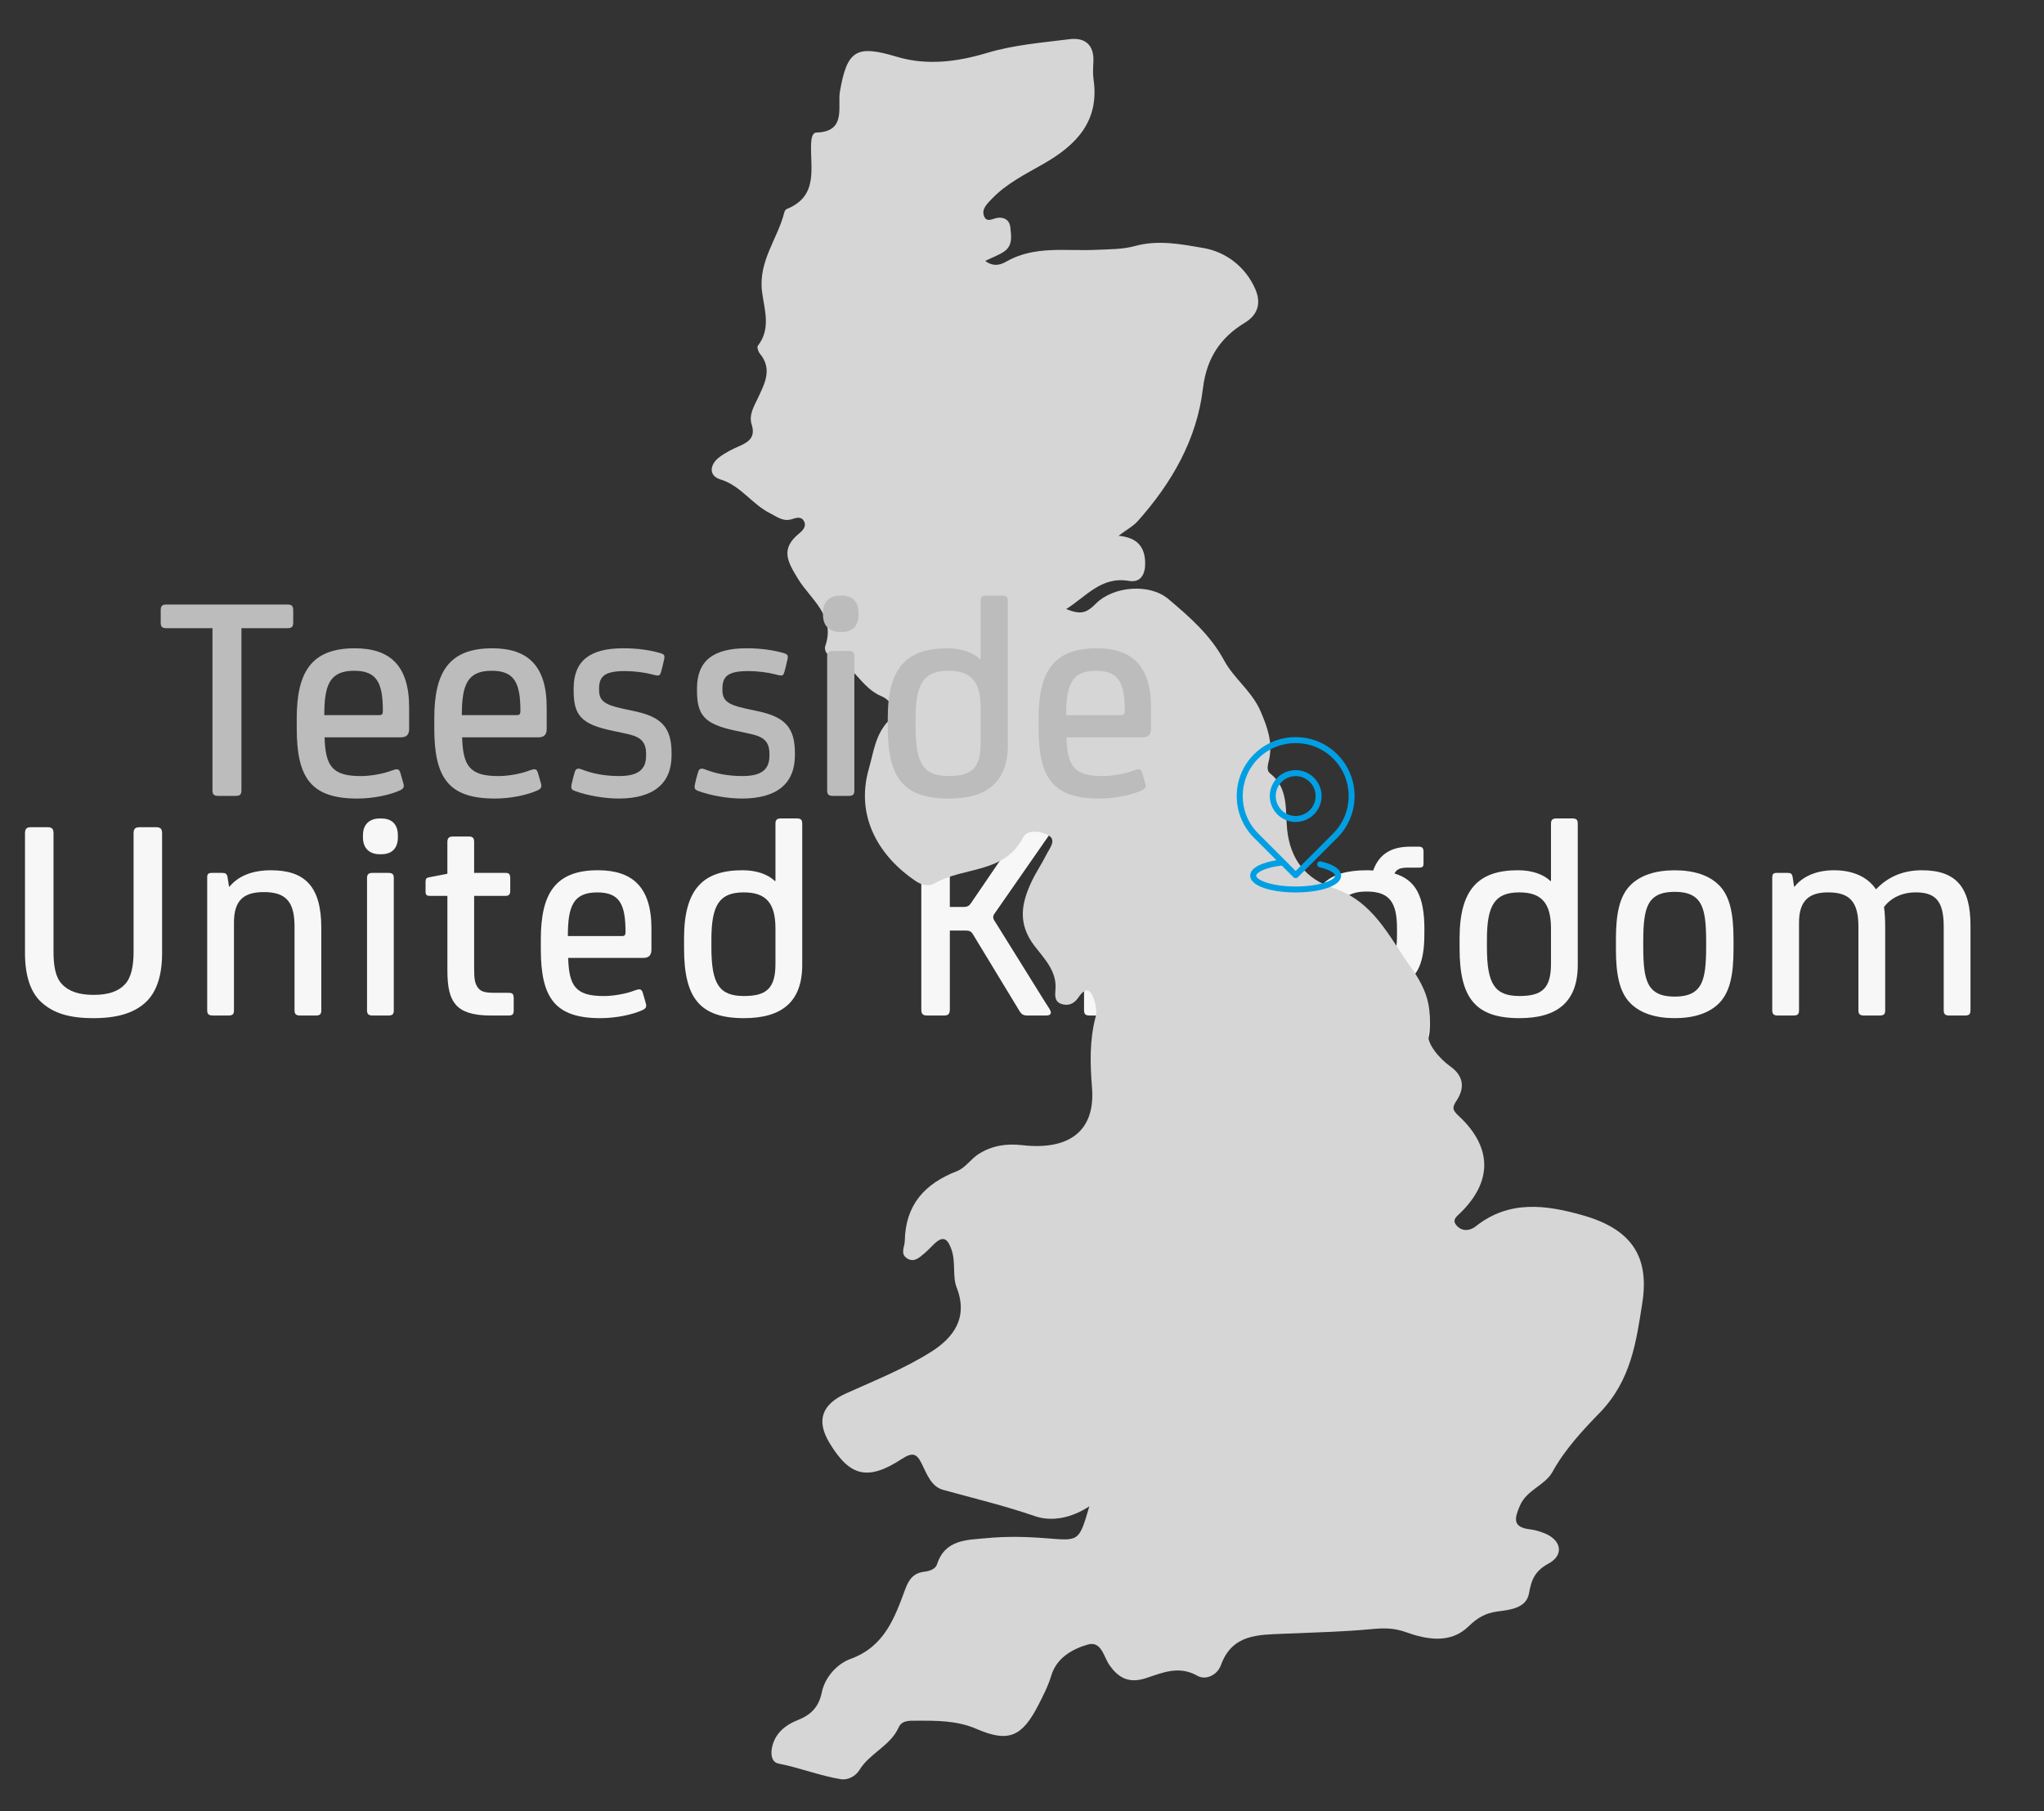 <?xml version="1.0" encoding="UTF-8"?>
<svg xmlns="http://www.w3.org/2000/svg" id="Layer_1" viewBox="0 0 843 747">
  <rect x="0" y="0" width="843" height="747" fill="#333333" stroke="none"/>
  <defs>
    <style>.cls-1{fill:#009fe3;}.cls-2{fill:#d6d6d6;}.cls-3{fill:#bcbcbc;}.cls-4{fill:#f7f7f7;}</style>
  </defs>
  <path class="cls-4" d="M66.85,393.14c0,9.25-2.28,16.09-6.84,20.29-4.56,4.2-11.29,6.48-21.49,6.48s-16.57-2.16-21.37-6.48c-4.68-4.2-6.84-11.29-6.84-20.29v-49.47c0-1.92.72-2.52,2.52-2.52h6.72c1.8,0,2.52.6,2.52,2.52v48.87c0,5.88.84,10.57,3.48,13.33,2.76,3,7.08,4.44,12.97,4.44,6.24,0,10.33-1.44,13.09-4.44,2.52-2.76,3.48-7.44,3.48-13.33v-48.87c0-1.92.72-2.52,2.64-2.52h6.48c1.92,0,2.64.6,2.64,2.52v49.47Z"></path>
  <path class="cls-4" d="M85.45,361.8c0-1.44.6-1.8,1.92-1.8h4.2c1.44,0,2.04.36,2.28,1.8l.6,3.84h.24c3.36-4.08,8.89-6.72,17.05-6.72,13.69,0,20.77,6.36,20.77,23.65v34.1c0,1.68-.6,2.16-2.4,2.16h-6.24c-1.68,0-2.4-.48-2.4-2.16v-34.58c0-10.09-3.48-14.17-12.61-14.17-7.92,0-12.37,3-12.37,12.49v36.26c0,1.68-.6,2.16-2.4,2.16h-6.24c-1.68,0-2.4-.48-2.4-2.16v-54.87Z"></path>
  <path class="cls-4" d="M149.69,344.51c0-4.92,3.12-6.96,6.96-6.96h.6c3.96,0,6.84,2.04,6.84,6.96v.84c0,4.92-2.88,6.96-6.84,6.96h-.6c-3.84,0-6.96-2.04-6.96-6.96v-.84ZM162.41,416.67c0,1.68-.6,2.16-2.4,2.16h-6.24c-1.68,0-2.4-.48-2.4-2.16v-54.51c0-1.68.72-2.16,2.4-2.16h6.24c1.8,0,2.4.48,2.4,2.16v54.51Z"></path>
  <path class="cls-4" d="M202.52,418.83c-7.56,0-11.89-1.56-14.41-4.32-2.64-3-3.6-7.2-3.6-14.65v-30.38h-7.2c-1.32,0-1.8-.36-1.8-1.8v-3.84c0-1.56.36-1.8,1.56-2.04l7.44-1.44v-13.09c0-1.68.72-2.28,2.4-2.28h6.36c1.68,0,2.28.6,2.28,2.28v12.73h12.97c1.44,0,1.92.6,1.92,2.16v5.16c0,1.44-.48,2.16-1.92,2.16h-12.97v29.54c0,4.68.24,6.36,1.44,8.16,1.32,1.92,3.12,2.28,7.56,2.28h5.16c1.56,0,2.16.36,2.16,2.28v4.92c0,1.56-.36,2.16-2.16,2.16h-7.2Z"></path>
  <path class="cls-4" d="M268.67,391.58c0,2.28-.96,3.48-3.36,3.48h-30.98c.36,11.41,2.88,15.73,14.65,15.73,4.2,0,9.37-.96,12.73-2.28.72-.24,1.44-.48,1.92-.48.6,0,1.08.24,1.44,1.32l.84,2.88c.36,1.2.6,2.04.6,2.52,0,.84-.48,1.32-1.44,1.8-4.2,1.92-10.93,3.36-17.41,3.36-18.73,0-24.61-8.29-24.61-28.46v-4.08c0-18.85,6-28.46,23.53-28.46,14.29,0,22.09,6.96,22.09,24.01v8.64ZM256.42,386.06c1.2,0,1.56-.36,1.56-1.68,0-11.41-2.4-16.33-11.65-16.33-9.97,0-12.13,5.76-12.13,18.01h22.21Z"></path>
  <path class="cls-4" d="M330.86,397.94c0,15.13-8.29,21.97-24.01,21.97-18.25,0-24.73-8.29-24.73-28.82v-4.08c0-20.29,7.8-28.1,24.13-28.1,5.76,0,10.45,1.68,13.33,4.44h.24v-23.65c0-1.68.72-2.16,2.4-2.16h6.24c1.8,0,2.4.48,2.4,2.16v58.23ZM319.82,382.93c0-10.69-4.08-14.89-13.09-14.89-10.09,0-13.33,5.28-13.33,19.45v3.24c0,15.13,3.24,20.05,13.45,20.05,9.37,0,12.97-3.24,12.97-13.33v-14.53Z"></path>
  <path class="cls-4" d="M391.73,416.31c0,2.04-.72,2.52-2.64,2.52h-6.48c-1.92,0-2.64-.48-2.64-2.52v-72.64c0-1.92.72-2.52,2.64-2.52h6.48c1.92,0,2.64.6,2.64,2.52v30.38h5.64c1.68,0,2.4-.48,3.24-1.8l19.81-29.06c.96-1.44,1.92-2.04,3.96-2.04h7.33c1.2,0,1.92.36,1.92,1.08,0,.6-.24,1.2-.84,2.04l-22.21,31.94c-.6.84-.96,1.32-.96,2.04s.36,1.32.96,2.16l20.17,32.42c1.68,2.64,2.64,3.84,2.64,4.8,0,.84-.72,1.2-2.16,1.2h-7.2c-1.92,0-2.64-.36-3.6-1.92l-19.09-31.46c-.84-1.44-1.56-1.68-3.48-1.68h-6.12v32.54Z"></path>
  <path class="cls-4" d="M445.4,344.51c0-4.92,3.12-6.96,6.96-6.96h.6c3.96,0,6.84,2.04,6.84,6.96v.84c0,4.92-2.88,6.96-6.84,6.96h-.6c-3.84,0-6.96-2.04-6.96-6.96v-.84ZM458.13,416.67c0,1.68-.6,2.16-2.4,2.16h-6.24c-1.68,0-2.4-.48-2.4-2.16v-54.51c0-1.68.72-2.16,2.4-2.16h6.24c1.8,0,2.4.48,2.4,2.16v54.51Z"></path>
  <path class="cls-4" d="M477.58,361.8c0-1.44.6-1.8,1.92-1.8h4.2c1.44,0,2.04.36,2.28,1.8l.6,3.84h.24c3.36-4.08,8.89-6.72,17.05-6.72,13.69,0,20.77,6.36,20.77,23.65v34.1c0,1.68-.6,2.16-2.4,2.16h-6.24c-1.68,0-2.4-.48-2.4-2.16v-34.58c0-10.09-3.48-14.17-12.61-14.17-7.92,0-12.37,3-12.37,12.49v36.26c0,1.68-.6,2.16-2.4,2.16h-6.24c-1.68,0-2.4-.48-2.4-2.16v-54.87Z"></path>
  <path class="cls-4" d="M587.44,383.41v2.16c0,11.65-3.12,17.05-7.68,19.45,6.72,3.6,9.97,9.72,9.97,16.57v1.32c0,12.13-8.17,18.37-24.01,18.37-8.41,0-17.53-1.8-23.65-4.32-1.32-.6-1.8-1.08-1.8-1.92,0-.48.24-1.2.6-2.52l1.2-3.48c.24-.84.84-1.08,1.2-1.08.48,0,.96.24,1.68.48,5.52,2.16,13.21,3.84,19.93,3.84,8.53,0,13.69-2.76,13.69-10.57v-.96c0-5.28-2.4-9.49-7.44-11.65-2.04.36-4.44.6-7.44.6-17.05,0-23.77-7.68-23.77-24.13v-2.16c0-18.01,7.8-24.49,23.77-24.49.84,0,1.8,0,2.64.12,2.28-6.36,6.96-9.85,15.25-9.85h3.48c1.56,0,2.04.6,2.04,2.16v4.56c0,1.44-.24,1.92-1.92,1.92h-4.2c-3.36,0-4.8.48-5.88,2.4,8.65,2.64,12.37,9.13,12.37,23.17ZM551.18,385.58c0,10.45,2.52,15.49,12.49,15.49s12.49-5.04,12.49-15.61v-2.52c0-10.69-3-15.25-12.49-15.25s-12.49,4.56-12.49,15.25v2.64Z"></path>
  <path class="cls-4" d="M650.71,397.94c0,15.13-8.29,21.97-24.01,21.97-18.25,0-24.73-8.29-24.73-28.82v-4.08c0-20.29,7.8-28.1,24.13-28.1,5.76,0,10.45,1.68,13.33,4.44h.24v-23.65c0-1.68.72-2.16,2.4-2.16h6.24c1.8,0,2.4.48,2.4,2.16v58.23ZM639.67,382.93c0-10.69-4.08-14.89-13.09-14.89-10.09,0-13.33,5.28-13.33,19.45v3.24c0,15.13,3.24,20.05,13.45,20.05,9.37,0,12.97-3.24,12.97-13.33v-14.53Z"></path>
  <path class="cls-4" d="M714.95,391.46c0,10.45-1.44,17.77-6,22.33-4.08,4.08-10.33,6.12-18.25,6.12s-14.17-2.04-18.25-6.12c-4.56-4.56-6-11.89-6-22.33v-4.08c0-10.45,1.44-17.77,6-22.33,4.08-4.08,10.33-6.12,18.25-6.12s14.17,2.04,18.25,6.12c4.56,4.56,6,11.89,6,22.33v4.08ZM701.74,373.45c-1.8-3.96-5.4-5.64-11.05-5.64s-9.25,1.68-11.05,5.64c-1.32,2.88-1.92,6.96-1.92,14.77,0,0,0,2.52,0,2.4,0,7.8.6,11.89,1.92,14.77,1.8,3.96,5.4,5.64,11.05,5.64s9.25-1.68,11.05-5.64c1.32-2.88,1.92-6.96,1.92-14.77,0,.12,0-2.4,0-2.4,0-7.8-.6-11.89-1.92-14.77Z"></path>
  <path class="cls-4" d="M812.68,416.67c0,1.68-.6,2.16-2.4,2.16h-6.24c-1.68,0-2.4-.48-2.4-2.16v-34.46c0-10.33-3.12-14.17-11.53-14.17-5.88,0-10.33,2.4-13.09,6,.36,2.64.48,5.16.48,8.77v33.86c0,1.68-.6,2.16-2.4,2.16h-6.24c-1.68,0-2.4-.48-2.4-2.16v-34.46c0-10.45-3.72-14.17-12.49-14.17-7.56,0-12.01,3.12-12.01,12.49v36.14c0,1.68-.6,2.16-2.4,2.16h-6.24c-1.68,0-2.4-.48-2.4-2.16v-54.75c0-1.44.48-1.92,1.92-1.92h4.32c1.44,0,1.92.36,2.16,1.68l.6,3.96h.24c3.12-3.96,8.65-6.72,16.21-6.72,8.17,0,14.05,3,17.29,7.8h.12c5.16-5.4,11.53-7.8,18.85-7.8,14.29,0,20.05,7.2,20.05,22.81v34.94Z"></path>
  <path class="cls-2" d="M449.31,621.22c-7.38,4.86-15.57,6.47-22.5,4.07-12.5-4.33-25.27-7.35-37.94-10.87-4.82-1.34-6.66-6.58-8.75-10.82-2.06-4.17-3.79-4.75-8.11-1.94-14.11,9.2-21.49,7.34-29.87-6.51-5.63-9.31-3.21-15.95,6.8-20.48,11.95-5.4,24.31-10.29,35.29-17.29,8.84-5.63,15.26-13.8,10.3-26.44-1.77-4.5-.28-10.38-2.11-15.59-1.71-4.88-3.65-5.75-7.36-2.11-1.27,1.25-2.5,2.56-3.86,3.71-2.05,1.73-4.25,3.85-7.1,2.03-2.95-1.89-.99-4.69-.94-7.25.29-14.85,8.2-23.57,21.55-28.74,3.41-1.32,5.78-5.12,9.02-7.13,5.42-3.37,11.23-4.33,17.87-3.57,19.57,2.23,30.22-6.02,28.77-23.78-.8-9.79-1.05-19.55,1.51-29.2.5-1.9.2-4.22-.38-6.15-1.21-4.01-3-7.32-6.8-1.71-1.71,2.53-4.09,3.55-6.94,2.6-2.9-.97-2.67-3.56-2.46-5.99.65-7.65-4.87-12.96-8.69-18-7.03-9.25-5.34-17.61-1.1-26.59,1.77-3.76,4.17-7.21,6.01-10.94,1.24-2.51,4.27-5.9,1.11-7.88-3.01-1.88-8.86-2.79-10.67.71-7.82,15.17-24.73,11.99-36.49,18.98-2.23,1.32-5.36.68-7.71-.89-14.73-9.87-25.23-26.25-19.42-46.42,1.94-6.75,2.64-13.9,7.94-19.58,3.61-3.86,1.48-8.58-2.74-10.31-8.58-3.52-11.71-13.59-20.78-16.3-1.65-.49-2.97-2.78-2.39-4.43,4.32-12.36-6.01-19.21-11.09-27.43-4.53-7.33-7.51-12.6.27-18.94,1.56-1.28,3.31-3.11,1.88-5.36-1.15-1.8-3.18-1.08-4.89-.55-3.6,1.12-6.15-1.05-9.08-2.53-7.4-3.72-11.94-11.33-20.4-13.9-4.79-1.46-4.46-6-.51-9.05,2.56-1.97,5.57-3.45,8.55-4.75,4-1.74,6.48-3.83,4.91-8.8-1.26-3.98.92-7.4,2.58-10.96,2.72-5.86,6.12-11.9.81-18.28-.68-.81-1.29-2.71-.86-3.25,5.58-7.05,2.64-15.16,1.74-22.32-1.58-12.59,6.44-21.74,9.18-32.68.13-.54.56-1.23,1.03-1.42,13.28-5.36,9.59-16.98,10.03-27.07.08-1.85.45-4.41,2.19-4.46,12.54-.33,8.62-10.77,9.69-16.92,2.97-17.05,6.74-19.36,23.36-14.36,12.4,3.73,24.87,2.18,37.5-1.61,10.87-3.26,22.5-4.19,33.86-5.61,6.46-.8,10.17,2.43,9.82,9.4-.12,2.37-.28,4.8.06,7.14,2.53,17.25-7.07,27.11-20.65,34.87-7.43,4.25-15.21,8.09-21.26,14.4-1.85,1.93-4.22,4.1-3.35,6.88,1.09,3.45,4.02.99,6.14.93,2.94-.09,4.53,1.35,4.82,4.09.39,3.55.98,7.37-2.5,9.81-2.12,1.49-4.68,2.36-7.87,3.92,3.35,2.56,6.38,1.6,8.55.35,11.81-6.81,24.71-4.3,37.27-4.92,5.32-.26,10.83-.15,15.88-1.55,9.61-2.67,19.16-.77,28.26.8,9.3,1.6,17.38,7.7,21.41,16.92,2.27,5.19,1.6,10.31-4.23,13.85-10.14,6.16-15.86,14.63-17.36,27.2-2.5,21-12.83,38.89-26.8,54.59-1.88,2.12-4.56,3.54-8,6.13,7.84.7,10.91,4.69,10.99,11.27.05,4.65-1.89,8.17-6.66,7.34-11.46-1.99-17.64,6.44-25.92,11.61,5.85,2.33,8.17,1.85,12.3-2.29,7.16-7.16,22.07-8.4,29.82-1.87,8.78,7.4,17.35,14.85,23.06,25.42,3.99,7.39,11.42,12.64,14.95,20.81,2.78,6.43,5.05,12.68,3.62,19.73-.42,2.06-1.42,4.59.31,5.94,7.78,6.1,6.24,15.32,7.06,23.13,1.33,12.67,7.89,20.48,19,24.16,16.61,5.5,22.84,19.83,31.94,32.56,6.47,9.05,9.17,16.62,7.31,27.55-.69,4.06,4.37,10.13,9.16,13.56,5.41,3.87,5.89,8.83,2.51,13.97-1.85,2.81-1.89,3.85.8,6.33,13.88,12.85,14.04,26.98.81,39.96-1.58,1.55-3.58,2.84-1.82,5.05,2.27,2.85,5.69,2.48,8.05.59,13.74-10.93,28.81-8.91,43.96-4.64,19.56,5.52,27.9,16.3,24.76,36.26-2.5,15.91-4.58,31.9-17.61,45.3-6.75,6.94-14.33,15.03-19.43,24.32-3.07,5.59-10.59,7.38-13.4,13.87-2.23,5.17-3.31,8.96,4.1,9.83,2.05.24,4.1.86,6.02,1.63,6.99,2.81,8.15,8.99,1.64,12.5-5.48,2.96-7.04,6.48-8.05,12.26-1.06,6.12-7.76,6.8-12.91,7.48-4.99.65-8.28,2.52-12.02,6.16-7.45,7.26-17.2,5.47-25.99,2.33-4.74-1.7-8.91-1.68-13.74-1.23-12.01,1.14-24.11,1.39-36.18,1.92-10.67.47-21.56,0-26.25,13.03-1.39,3.87-6.11,6.34-9.65,4.33-7.62-4.34-14.38-1.3-21.22.96-6.8,2.24-11.26.14-15.14-5.49-2.34-3.4-3.27-10-8.95-8.34-6.46,1.89-12.81,5.57-14.97,12.77-1.31,4.35-3.31,8.22-5.34,12.18-6.6,12.84-12.13,15.61-25.28,9.91-8.38-3.64-16.71-3.5-25.28-3.47-2.67,0-5.73-.18-7.04,2.75-3.44,7.68-11.93,10.61-16.15,17.53-1.7,2.79-5.02,4.28-7.67,3.85-8.7-1.42-16.97-4.75-25.72-6.45-4.07-.79-3.39-6.99-1.06-10.93,2.05-3.47,5.41-5.58,9.02-7.02,5.35-2.13,8.61-5.3,9.86-11.37,1.31-6.4,6.42-11.87,11.85-13.84,14.01-5.08,18.19-16.91,22.59-28.81,1.53-4.12,3.5-6.67,7.94-7.17,2.12-.24,4.53-1.1,5.17-3.08,3.35-10.37,12.53-9.99,20.49-10.76,8.25-.8,16.68-.59,24.97.08,13.11,1.05,13.09,1.37,17.35-13.23Z"></path>
  <path class="cls-1" d="M545.06,328.31c0-5.89-4.79-10.69-10.69-10.69s-10.68,4.79-10.68,10.69,4.79,10.69,10.68,10.69,10.69-4.8,10.69-10.69ZM526.15,328.31c0-4.53,3.69-8.22,8.22-8.22s8.22,3.69,8.22,8.22-3.69,8.22-8.22,8.22-8.22-3.69-8.22-8.22Z"></path>
  <path class="cls-1" d="M544.73,355.26c-.67-.15-1.32.26-1.48.92-.15.66.26,1.32.92,1.48,4.74,1.09,6.46,2.67,6.46,3.46,0,1.83-6.34,4.49-16.27,4.49s-16.27-2.66-16.27-4.49c0-1.2,3.38-3.3,10.55-4.14l4.85,4.85c.23.23.54.36.87.36s.64-.13.87-.36l16.33-16.33c9.48-9.48,9.48-24.91,0-34.39-9.48-9.48-24.91-9.48-34.39,0-9.48,9.48-9.48,24.91,0,34.39l9.28,9.28c-5.6.91-10.82,2.95-10.82,6.34,0,4.56,9.43,6.95,18.74,6.95s18.73-2.39,18.73-6.95c0-2.54-2.98-4.62-8.37-5.86ZM518.92,312.85c4.26-4.26,9.85-6.39,15.45-6.39s11.2,2.13,15.46,6.39c8.52,8.52,8.52,22.38,0,30.9l-15.46,15.46-15.45-15.46c-8.52-8.52-8.52-22.38,0-30.91Z"></path>
  <path class="cls-3" d="M99.58,259.08v66.73c0,1.95-.61,2.44-2.56,2.44h-6.83c-1.95,0-2.56-.49-2.56-2.44v-66.73h-18.91c-2.07,0-2.44-.73-2.44-2.44v-5c0-1.95.85-2.32,2.44-2.32h49.77c1.59,0,2.44.37,2.44,2.32v5c0,1.71-.37,2.44-2.44,2.44h-18.91Z"></path>
  <path class="cls-3" d="M168.75,300.55c0,2.32-.98,3.54-3.42,3.54h-31.47c.37,11.59,2.93,15.98,14.88,15.98,4.27,0,9.52-.98,12.93-2.32.73-.24,1.46-.49,1.95-.49.61,0,1.1.24,1.46,1.34l.85,2.93c.37,1.22.61,2.07.61,2.56,0,.85-.49,1.34-1.46,1.83-4.27,1.95-11.1,3.42-17.69,3.42-19.03,0-25.01-8.42-25.01-28.91v-4.15c0-19.15,6.1-28.91,23.91-28.91,14.52,0,22.45,7.08,22.45,24.4v8.78ZM156.31,294.94c1.22,0,1.59-.37,1.59-1.71,0-11.59-2.44-16.59-11.83-16.59-10.13,0-12.32,5.86-12.32,18.3h22.57Z"></path>
  <path class="cls-3" d="M225.48,300.55c0,2.32-.98,3.54-3.42,3.54h-31.47c.37,11.59,2.93,15.98,14.88,15.98,4.27,0,9.52-.98,12.93-2.32.73-.24,1.46-.49,1.95-.49.61,0,1.1.24,1.46,1.34l.85,2.93c.37,1.22.61,2.07.61,2.56,0,.85-.49,1.34-1.46,1.83-4.27,1.95-11.1,3.42-17.69,3.42-19.03,0-25.01-8.42-25.01-28.91v-4.15c0-19.15,6.1-28.91,23.91-28.91,14.52,0,22.45,7.08,22.45,24.4v8.78ZM213.04,294.94c1.22,0,1.59-.37,1.59-1.71,0-11.59-2.44-16.59-11.83-16.59-10.13,0-12.32,5.86-12.32,18.3h22.57Z"></path>
  <path class="cls-3" d="M237.32,326.29c-1.1-.37-1.71-.73-1.71-1.71,0-.73.24-1.71.73-3.66l.61-2.2c.37-1.34.85-1.71,1.59-1.71.98,0,1.83.61,4.39,1.34,3.54,1.1,7.93,1.71,12.44,1.71,7.81,0,11.1-2.68,11.1-8.42v-.61c0-5.61-2.68-7.32-8.66-8.54l-5.73-1.22c-12.44-2.68-15.49-6.34-15.49-16.47v-.85c0-11.35,6.59-16.59,20.5-16.59,6.1,0,11.47.85,15.49,2.07,1.22.37,1.46.85,1.46,1.59,0,.61-.37,1.83-.73,3.54l-.61,2.32c-.37,1.34-.61,1.71-1.46,1.71-.61,0-1.59-.24-2.44-.49-2.68-.73-7.32-1.34-10.98-1.34-8.3,0-10.74,2.07-10.74,7.2v.61c0,4.27,2.07,5.98,9.15,7.56l5.61,1.22c10.86,2.32,15.13,6.59,15.13,17.2v.98c0,11.59-7.44,17.81-21.84,17.81-5.73,0-12.81-1.22-17.81-3.05Z"></path>
  <path class="cls-3" d="M288.19,326.29c-1.1-.37-1.71-.73-1.71-1.71,0-.73.24-1.71.73-3.66l.61-2.2c.37-1.34.85-1.71,1.59-1.71.98,0,1.83.61,4.39,1.34,3.54,1.1,7.93,1.71,12.44,1.71,7.81,0,11.1-2.68,11.1-8.42v-.61c0-5.61-2.68-7.32-8.66-8.54l-5.73-1.22c-12.44-2.68-15.49-6.34-15.49-16.47v-.85c0-11.35,6.59-16.59,20.5-16.59,6.1,0,11.47.85,15.49,2.07,1.22.37,1.46.85,1.46,1.59,0,.61-.37,1.83-.73,3.54l-.61,2.32c-.37,1.34-.61,1.71-1.46,1.71-.61,0-1.59-.24-2.44-.49-2.68-.73-7.32-1.34-10.98-1.34-8.3,0-10.74,2.07-10.74,7.2v.61c0,4.27,2.07,5.98,9.15,7.56l5.61,1.22c10.86,2.32,15.13,6.59,15.13,17.2v.98c0,11.59-7.44,17.81-21.84,17.81-5.73,0-12.81-1.22-17.81-3.05Z"></path>
  <path class="cls-3" d="M339.43,252.73c0-5,3.17-7.08,7.08-7.08h.61c4.03,0,6.95,2.07,6.95,7.08v.85c0,5-2.93,7.08-6.95,7.08h-.61c-3.9,0-7.08-2.07-7.08-7.08v-.85ZM352.36,326.05c0,1.71-.61,2.2-2.44,2.2h-6.34c-1.71,0-2.44-.49-2.44-2.2v-55.39c0-1.71.73-2.2,2.44-2.2h6.34c1.83,0,2.44.49,2.44,2.2v55.39Z"></path>
  <path class="cls-3" d="M415.67,307.02c0,15.37-8.42,22.33-24.4,22.33-18.54,0-25.13-8.42-25.13-29.28v-4.15c0-20.62,7.93-28.55,24.52-28.55,5.86,0,10.61,1.71,13.54,4.51h.24v-24.03c0-1.71.73-2.2,2.44-2.2h6.34c1.83,0,2.44.49,2.44,2.2v59.17ZM404.45,291.77c0-10.86-4.15-15.13-13.3-15.13-10.25,0-13.54,5.37-13.54,19.76v3.29c0,15.37,3.29,20.37,13.66,20.37,9.52,0,13.17-3.29,13.17-13.54v-14.76Z"></path>
  <path class="cls-3" d="M474.72,300.55c0,2.32-.98,3.54-3.42,3.54h-31.47c.37,11.59,2.93,15.98,14.88,15.98,4.27,0,9.52-.98,12.93-2.32.73-.24,1.46-.49,1.95-.49.61,0,1.1.24,1.46,1.34l.85,2.93c.37,1.22.61,2.07.61,2.56,0,.85-.49,1.34-1.46,1.83-4.27,1.95-11.1,3.42-17.69,3.42-19.03,0-25.01-8.42-25.01-28.91v-4.15c0-19.15,6.1-28.91,23.91-28.91,14.52,0,22.45,7.08,22.45,24.4v8.78ZM462.28,294.94c1.22,0,1.59-.37,1.59-1.71,0-11.59-2.44-16.59-11.83-16.59-10.13,0-12.32,5.86-12.32,18.3h22.57Z"></path>
</svg>
